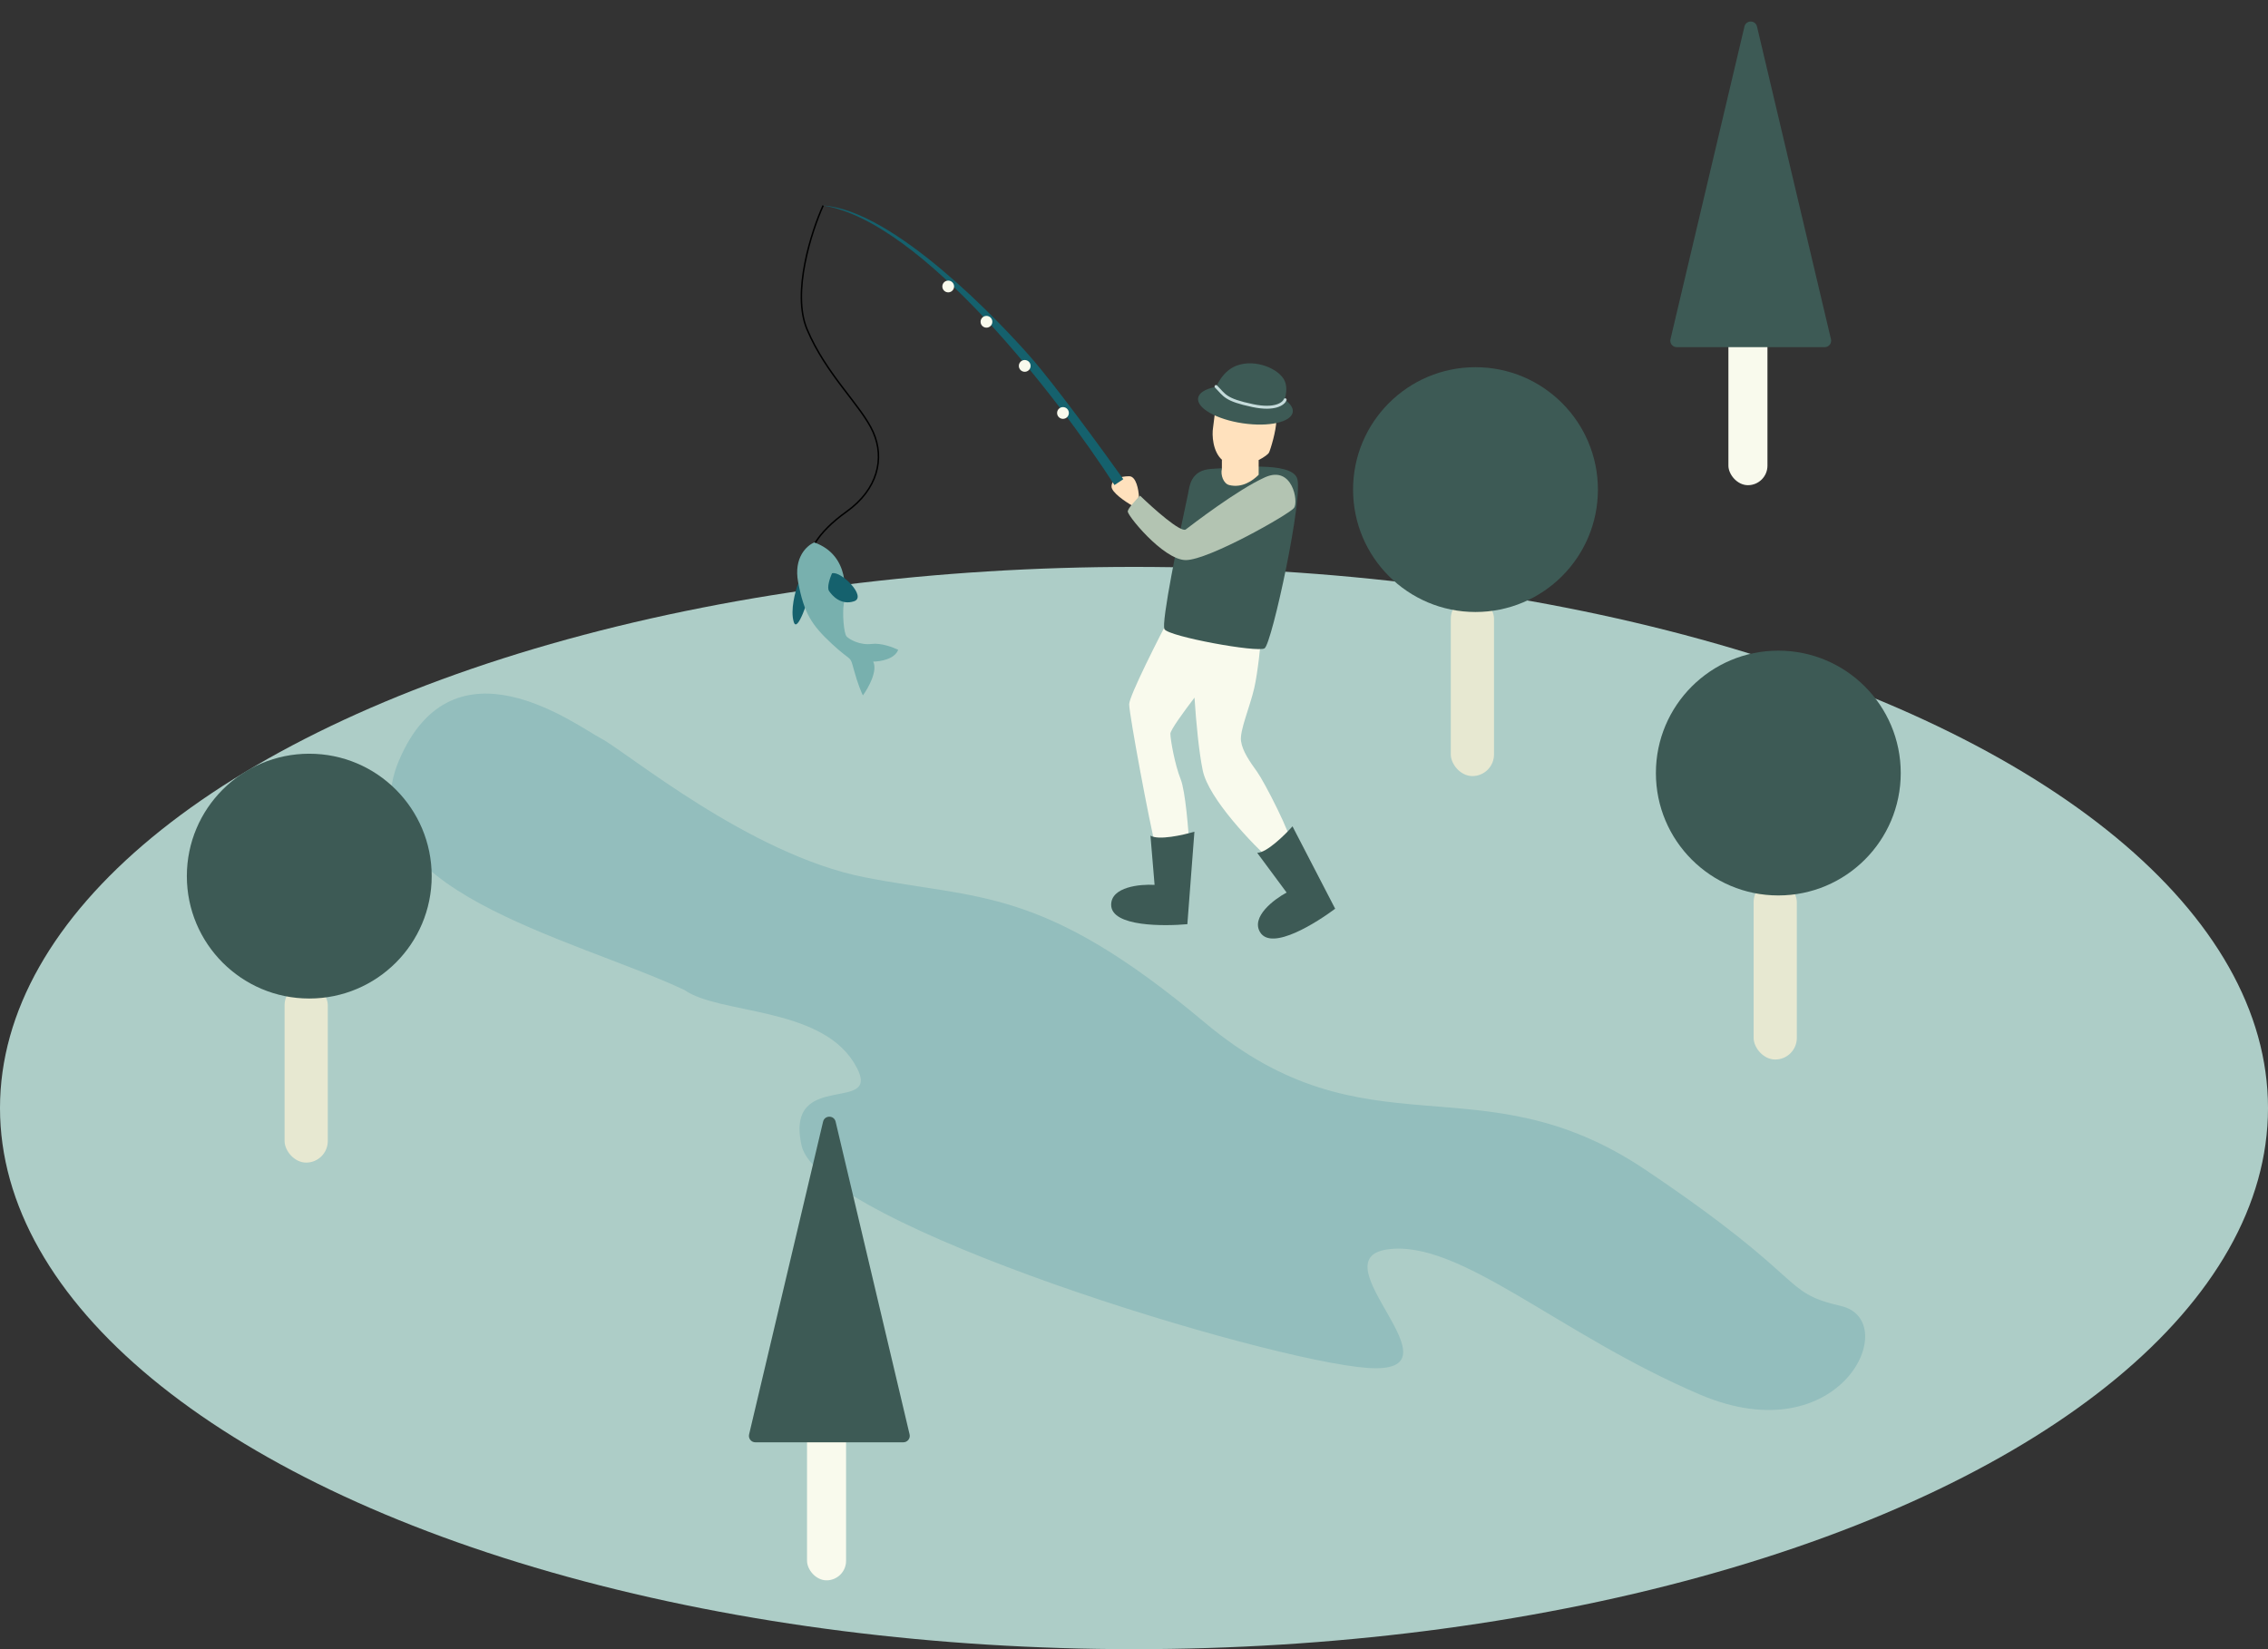 <svg width="352" height="256" viewBox="0 0 352 256" fill="none" xmlns="http://www.w3.org/2000/svg">
<rect x="0" y="0" width="352" height="256" fill="#333333" stroke="none"/>
<ellipse cx="176" cy="172" rx="176" ry="84" fill="#ADCDC7"/>
<path d="M61.937 118.013C53.465 137.861 89.204 145.666 106.231 153.679C111.562 157.444 127.049 156.233 132.485 164.884C137.921 173.536 121.645 165.472 124.407 177.823C127.168 190.175 196.667 211.272 212.274 212.347C227.882 213.422 204.143 195.468 215.386 193.936C226.629 192.403 241.894 207.112 263.824 216.472C285.753 225.832 295.38 204.987 285.751 202.739C276.121 200.491 281.172 198.923 255.351 181.57C229.53 164.218 212.236 179.928 186.967 158.715C161.699 137.502 152 139.694 134.151 136.172C116.302 132.651 97.196 116.675 93.315 114.646C89.434 112.617 70.408 98.165 61.937 118.013Z" fill="#93BEBD"/>
<rect x="268.254" y="50.211" width="6.06" height="25.105" rx="3.03" fill="#F9FAED"/>
<path d="M270.744 4.115C270.987 3.088 272.447 3.088 272.69 4.115L284.171 52.66C284.32 53.288 283.843 53.89 283.198 53.89H260.236C259.59 53.89 259.114 53.288 259.263 52.66L270.744 4.115Z" fill="#3D5A55"/>
<rect x="125.254" y="220.211" width="6.06" height="25.105" rx="3.03" fill="#F9FAED"/>
<path d="M127.744 174.115C127.987 173.088 129.447 173.088 129.69 174.115L141.171 222.66C141.32 223.288 140.843 223.89 140.198 223.89H117.236C116.59 223.89 116.114 223.288 116.263 222.66L127.744 174.115Z" fill="#3D5A55"/>
<rect x="272.168" y="136.689" width="6.706" height="27.782" rx="3.353" fill="#E7E8D1"/>
<path d="M257 120C257 130.493 265.507 139 276 139C286.493 139 295 130.493 295 120C295 109.507 286.493 101 276 101C265.507 101 257 109.507 257 120Z" fill="#3D5A55"/>
<rect x="225.168" y="92.689" width="6.706" height="27.782" rx="3.353" fill="#E7E8D1"/>
<path d="M210 76C210 86.493 218.507 95 229 95C239.493 95 248 86.493 248 76C248 65.507 239.493 57 229 57C218.507 57 210 65.507 210 76Z" fill="#3D5A55"/>
<rect x="44.168" y="152.689" width="6.706" height="27.782" rx="3.353" fill="#E7E8D1"/>
<path d="M29 136C29 146.493 37.507 155 48 155C58.493 155 67 146.493 67 136C67 125.507 58.493 117 48 117C37.507 117 29 125.507 29 136Z" fill="#3D5A55"/>
<path d="M123.189 96.533C122.641 94.707 123.417 91.814 123.874 90.596H126.157C125.396 93.336 123.737 98.36 123.189 96.533Z" fill="#15616D"/>
<path d="M194.663 106.809C195.211 104.434 195.652 100.034 195.804 98.131L186.67 96.076C186.568 96.307 186.42 96.653 186.255 97.059L182.103 94.706C179.82 99.045 175.253 108.042 175.253 109.321C175.253 110.919 178.45 128.045 179.363 131.471L184.615 131.699C184.463 128.883 183.976 122.793 183.245 120.966C182.332 118.683 181.647 114.801 181.647 113.888C181.647 113.334 183.656 110.562 185.391 108.29C185.649 112.351 186.103 116.875 186.67 119.596C187.584 123.981 194.358 131.014 197.631 133.983L200.6 131.471C200.372 129.415 196.261 121.423 195.119 119.825C193.978 118.226 192.836 116.628 192.608 115.029C192.379 113.431 193.978 109.777 194.663 106.809Z" fill="#F9FAED"/>
<path d="M188.04 72.785C184.752 72.967 184.615 75.525 184.386 76.666C182.94 83.289 180.185 96.761 180.733 97.675C181.418 98.817 195.119 101.328 196.261 100.643C197.402 99.958 202.426 76.666 201.284 74.155C200.143 71.643 192.15 72.556 188.04 72.785Z" fill="#3D5A55"/>
<path d="M176.767 77.123C176.719 76.057 176.349 73.926 175.253 73.926C173.882 73.926 172.512 74.383 172.512 75.525C172.512 76.438 174.659 77.884 175.733 78.493C176.058 78.114 176.454 77.573 176.767 77.123Z" fill="#FFE1BD"/>
<path d="M195.348 73.698V71.413C196.234 70.968 196.847 70.47 196.946 70.272C197.174 69.816 198.088 66.846 198.088 65.249C198.24 63.879 198.042 60.91 196.033 59.997C193.521 58.855 190.78 59.54 189.639 61.138C188.497 62.737 188.497 65.02 188.269 66.39C188.084 67.497 188.198 70.094 189.692 71.412L189.639 71.414V72.784C189.41 73.698 189.867 75.068 190.78 75.296C192.774 75.795 194.434 74.611 195.348 73.698Z" fill="#FFE1BD"/>
<path d="M184.042 86.942C180.493 86.942 174.577 79.561 175.051 79.322C175.051 78.941 176.313 77.576 176.944 76.941C178.994 78.925 183.285 82.751 184.042 82.18C184.988 81.465 192.087 75.989 196.346 74.084C200.605 72.179 201.552 77.894 200.842 78.846C200.132 79.799 187.591 86.942 184.042 86.942Z" fill="#B3C4B2"/>
<path d="M172.969 75.296L174.339 74.382C171.142 69.892 163.79 59.814 159.953 55.429C155.158 49.949 138.717 32.594 127.756 31.909C143.101 34.284 164.292 61.823 172.969 75.296Z" fill="#15616D"/>
<circle cx="0.913" cy="0.913" r="0.913" transform="matrix(-1 0 0 1 165.89 63.193)" fill="#F9FAED"/>
<circle cx="0.913" cy="0.913" r="0.913" transform="matrix(-1 0 0 1 159.953 55.886)" fill="#F9FAED"/>
<circle cx="0.913" cy="0.913" r="0.913" transform="matrix(-1 0 0 1 154.016 49.036)" fill="#F9FAED"/>
<circle cx="0.913" cy="0.913" r="0.913" transform="matrix(-1 0 0 1 148.079 43.556)" fill="#F9FAED"/>
<path d="M127.755 31.909C125.929 35.943 122.869 45.428 125.244 51.091C128.212 58.17 133.693 62.965 135.519 67.075C137.346 71.186 136.204 75.981 131.409 79.406C126.614 82.832 125.472 85.8 125.7 86.942" stroke="black" stroke-width="0.228"/>
<ellipse cx="7.426" cy="2.856" rx="7.426" ry="2.856" transform="matrix(-0.989 -0.146 -0.146 0.989 201.056 61.142)" fill="#3D5A55"/>
<path d="M199.387 59.128C200.036 60.608 199.272 62.62 198.809 63.44C196.718 63.68 191.674 63.656 188.228 61.644C188.471 60.39 189.549 57.658 191.909 56.764C194.859 55.645 198.575 57.279 199.387 59.128Z" fill="#3D5A55"/>
<path d="M199.458 62.052C199.23 62.661 197.905 63.696 194.434 62.965C190.096 62.052 190.096 61.367 188.725 59.997" stroke="#C5DBDB" stroke-width="0.457" stroke-linecap="round"/>
<path d="M135.291 99.958C136.752 99.775 138.64 100.491 139.401 100.871C138.853 102.333 136.585 102.698 135.519 102.698C136.25 104.159 134.758 106.808 133.921 107.95C133.693 107.494 133.099 106.078 132.551 104.068C131.866 101.556 132.322 102.926 129.126 99.958C125.929 96.99 124.787 95.162 123.873 90.367C123.143 86.531 125.244 84.658 126.385 84.202C132.094 86.257 131.181 92.422 130.952 93.792C130.724 95.162 130.952 98.359 131.409 98.816C131.866 99.273 133.464 100.186 135.291 99.958Z" fill="#78B0AE"/>
<path d="M128.669 91.737C128.303 91.189 128.821 89.682 129.125 88.997C130.496 88.54 134.606 92.651 132.551 93.336C130.496 94.021 129.125 92.422 128.669 91.737Z" fill="#15616D"/>
<path d="M195.119 132.384C196.581 132.384 199.382 129.644 200.599 128.273L207.222 141.061C204.481 143.116 197.403 147.683 195.576 144.715C194.114 142.34 197.707 139.615 199.686 138.549L195.119 132.384Z" fill="#3D5A55"/>
<path d="M178.554 129.715C179.797 130.483 183.62 129.626 185.377 129.102L184.282 143.461C180.87 143.767 172.448 143.927 172.456 140.442C172.462 137.653 176.951 137.226 179.195 137.36L178.554 129.715Z" fill="#3D5A55"/>
</svg>
